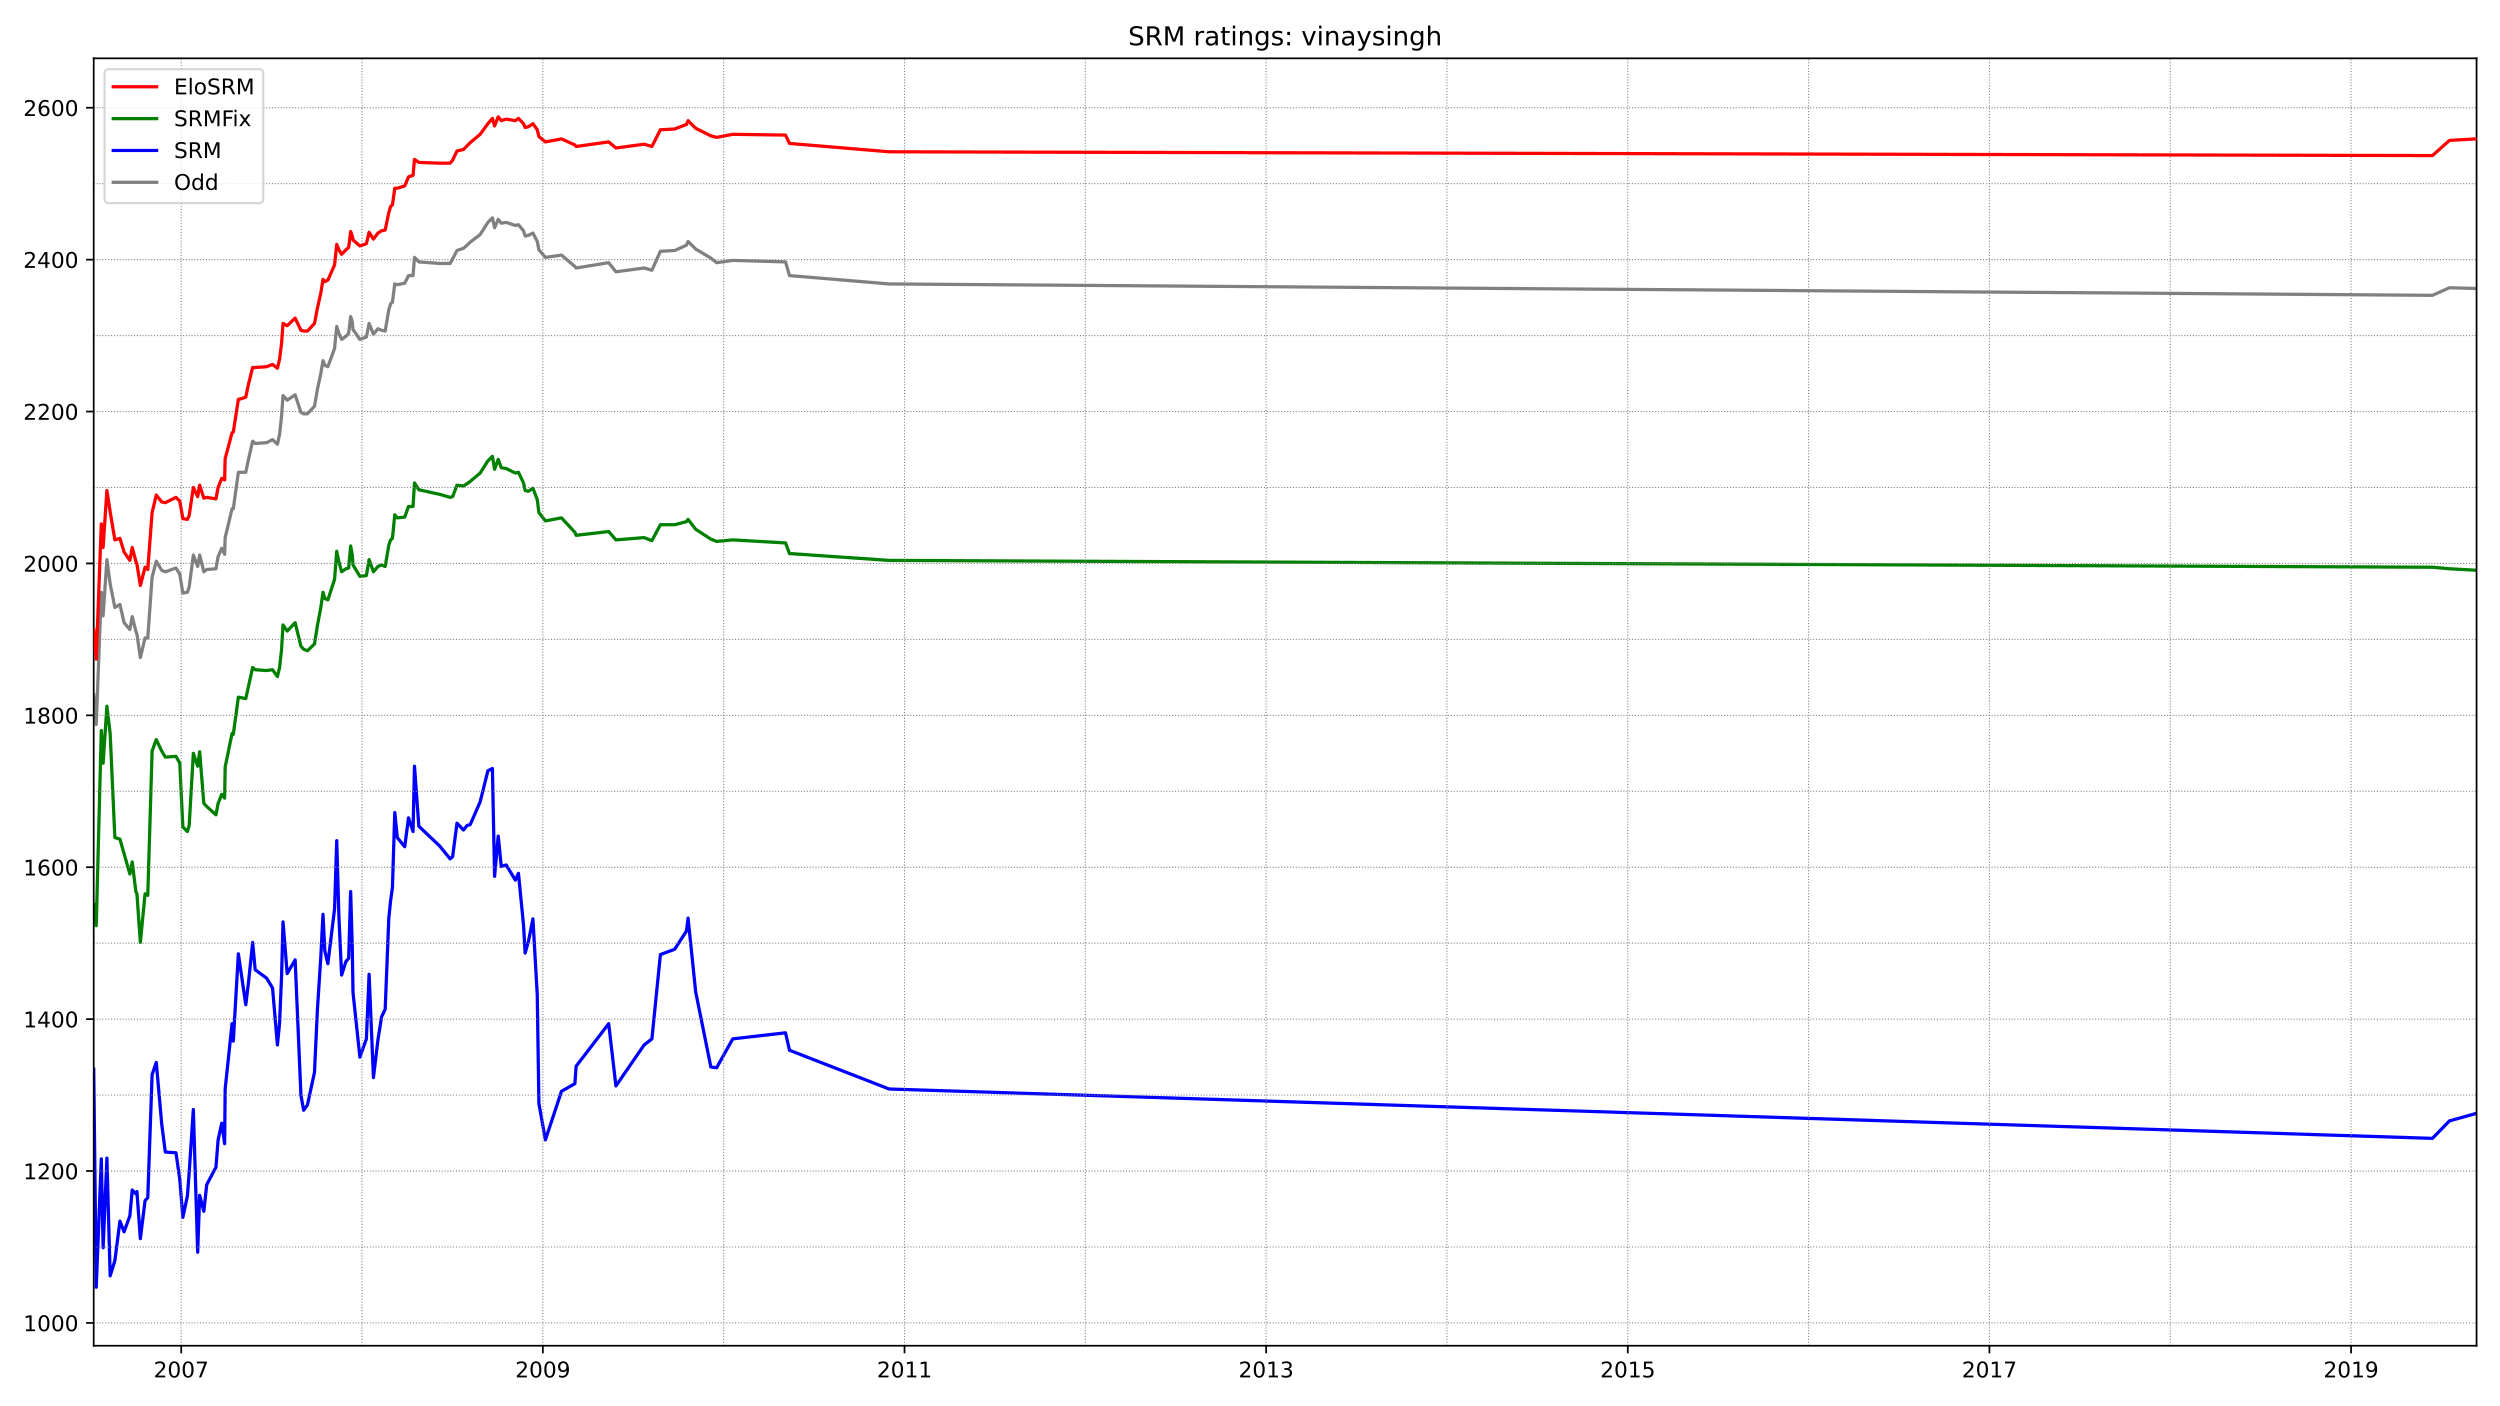 <?xml version="1.0" encoding="utf-8" standalone="no"?>
<!DOCTYPE svg PUBLIC "-//W3C//DTD SVG 1.1//EN"
  "http://www.w3.org/Graphics/SVG/1.1/DTD/svg11.dtd">
<!-- Created with matplotlib (https://matplotlib.org/) -->
<svg height="648pt" version="1.1" viewBox="0 0 1152 648" width="1152pt" xmlns="http://www.w3.org/2000/svg" xmlns:xlink="http://www.w3.org/1999/xlink">
 <defs>
  <style type="text/css">*{stroke-linecap:butt;stroke-linejoin:round;}</style>
 </defs>
 <g id="figure_1">
  <g id="patch_1">
   <path d="M 0 648 
L 1152 648 
L 1152 0 
L 0 0 
z
" style="fill:#ffffff;"/>
  </g>
  <g id="axes_1">
   <g id="patch_2">
    <path d="M 43.18 620.12 
L 1141.2 620.12 
L 1141.2 26.88 
L 43.18 26.88 
z
" style="fill:#ffffff;"/>
   </g>
   <g id="line2d_1">
    <path clip-path="url(#p33f05409a1)" d="M 43.18 320.175 
L 44.347 333.824 
L 46.68 272.929 
L 47.513 283.778 
L 49.263 257.88 
L 50.762 269.079 
L 52.929 279.928 
L 55.262 278.528 
L 57.178 286.928 
L 59.844 290.078 
L 60.928 284.128 
L 62.594 290.777 
L 63.094 292.177 
L 64.677 303.027 
L 66.844 293.927 
L 68.093 293.927 
L 70.093 265.929 
L 72.009 258.58 
L 74.509 262.78 
L 76.176 263.48 
L 81.092 261.73 
L 82.841 264.529 
L 84.258 273.279 
L 86.341 272.929 
L 87.174 270.479 
L 89.091 255.78 
L 91.09 261.03 
L 92.007 255.78 
L 93.923 263.48 
L 95.256 262.43 
L 99.506 262.08 
L 100.506 256.48 
L 102.172 252.63 
L 103.505 255.43 
L 103.755 247.731 
L 106.921 234.432 
L 107.505 234.432 
L 109.838 217.633 
L 113.254 217.633 
L 114.504 211.683 
L 116.42 203.284 
L 117.587 204.334 
L 122.836 203.984 
L 125.586 202.584 
L 127.835 204.684 
L 128.835 200.134 
L 129.752 191.735 
L 130.418 182.286 
L 132.335 184.386 
L 136.001 181.936 
L 138.667 189.985 
L 139.917 190.685 
L 141.667 190.685 
L 144.916 187.185 
L 146.25 179.486 
L 147.833 172.136 
L 148.833 166.187 
L 149.666 168.287 
L 151.082 168.987 
L 154.165 160.587 
L 155.165 150.438 
L 156.165 153.588 
L 157.415 156.388 
L 159.414 154.988 
L 160.664 153.588 
L 161.581 145.888 
L 162.331 148.338 
L 162.664 151.838 
L 165.83 156.388 
L 168.83 155.338 
L 170.08 149.038 
L 172.079 153.938 
L 174.163 151.488 
L 175.829 152.188 
L 177.495 152.538 
L 179.162 142.739 
L 179.995 139.939 
L 180.828 139.239 
L 181.911 130.84 
L 183.078 131.19 
L 186.494 130.49 
L 188.244 126.99 
L 190.327 126.99 
L 190.994 118.591 
L 192.993 120.69 
L 202.575 121.39 
L 207.408 121.39 
L 208.575 119.29 
L 210.574 115.441 
L 213.574 114.391 
L 215.24 112.991 
L 216.657 111.591 
L 221.24 108.091 
L 224.822 102.492 
L 226.905 100.392 
L 227.905 104.942 
L 229.572 101.092 
L 230.988 102.842 
L 233.238 102.492 
L 237.487 103.892 
L 238.904 103.542 
L 241.237 106.341 
L 241.987 108.791 
L 243.487 108.441 
L 245.57 107.391 
L 247.569 111.241 
L 248.319 115.091 
L 251.319 118.591 
L 258.735 117.541 
L 264.9 122.79 
L 265.484 123.49 
L 280.482 121.04 
L 283.815 125.24 
L 296.813 123.49 
L 300.396 124.54 
L 304.312 115.791 
L 310.894 115.441 
L 316.31 112.991 
L 317.06 111.241 
L 320.56 114.741 
L 327.559 118.941 
L 330.225 121.04 
L 337.641 119.99 
L 361.971 120.69 
L 363.804 126.99 
L 409.714 130.84 
L 1120.869 136.089 
L 1128.702 132.589 
L 1141.2 132.939 
L 1141.2 132.939 
" style="fill:none;stroke:#808080;stroke-linecap:square;stroke-width:1.5;"/>
   </g>
   <g id="line2d_2">
    <path clip-path="url(#p33f05409a1)" d="M 43.18 492.712 
L 44.347 593.155 
L 46.68 534.009 
L 47.513 574.956 
L 49.263 533.659 
L 50.762 587.905 
L 52.929 580.905 
L 55.262 562.707 
L 57.178 567.606 
L 59.844 560.257 
L 60.928 548.358 
L 62.594 550.108 
L 63.094 549.058 
L 64.677 570.756 
L 66.844 553.258 
L 68.093 551.858 
L 70.093 495.162 
L 72.009 489.562 
L 74.509 517.91 
L 76.176 530.859 
L 81.092 531.209 
L 82.841 543.458 
L 84.258 560.957 
L 86.341 551.158 
L 87.174 540.309 
L 89.091 511.261 
L 91.09 577.056 
L 92.007 550.808 
L 93.923 558.157 
L 95.256 545.908 
L 99.506 537.859 
L 100.506 525.26 
L 102.172 517.56 
L 103.505 527.01 
L 103.755 501.811 
L 106.921 471.714 
L 107.505 479.763 
L 109.838 439.516 
L 113.254 462.964 
L 114.504 452.815 
L 116.42 434.267 
L 117.587 446.866 
L 122.836 450.715 
L 125.586 455.265 
L 127.835 481.513 
L 128.835 471.364 
L 129.752 449.665 
L 130.418 424.817 
L 132.335 448.616 
L 136.001 442.316 
L 138.667 504.611 
L 139.917 511.611 
L 141.667 509.161 
L 144.916 494.112 
L 146.25 465.414 
L 147.833 440.916 
L 148.833 421.318 
L 149.666 438.116 
L 151.082 444.066 
L 154.165 418.868 
L 155.165 387.37 
L 156.165 422.368 
L 157.415 449.315 
L 159.414 443.016 
L 160.664 441.616 
L 161.581 410.818 
L 162.331 436.716 
L 162.664 457.365 
L 165.83 487.113 
L 168.83 478.713 
L 170.08 448.965 
L 172.079 496.562 
L 174.163 479.063 
L 175.829 468.564 
L 177.495 465.064 
L 179.162 423.067 
L 179.995 415.018 
L 180.828 409.069 
L 181.911 374.421 
L 183.078 385.97 
L 186.494 390.17 
L 188.244 376.871 
L 190.327 383.17 
L 190.994 353.073 
L 192.993 380.721 
L 202.575 389.82 
L 207.408 395.77 
L 208.575 394.72 
L 210.574 379.321 
L 213.574 382.471 
L 215.24 380.371 
L 216.657 380.021 
L 221.24 369.522 
L 224.822 355.173 
L 226.905 354.123 
L 227.905 403.819 
L 229.572 385.27 
L 230.988 399.269 
L 233.238 398.569 
L 237.487 405.569 
L 238.904 402.419 
L 241.237 426.217 
L 241.987 439.166 
L 243.487 433.917 
L 245.57 423.417 
L 247.569 458.415 
L 248.319 508.461 
L 251.319 525.26 
L 258.735 502.861 
L 264.9 499.362 
L 265.484 491.312 
L 280.482 471.714 
L 283.815 500.412 
L 296.813 481.513 
L 300.396 478.713 
L 304.312 439.866 
L 310.894 437.416 
L 316.31 429.017 
L 317.06 423.067 
L 320.56 457.015 
L 327.559 491.662 
L 330.225 492.012 
L 337.641 478.713 
L 361.971 475.913 
L 363.804 483.963 
L 409.714 501.811 
L 1120.869 524.56 
L 1128.702 516.51 
L 1141.2 513.011 
L 1141.2 513.011 
" style="fill:none;stroke:#0000ff;stroke-linecap:square;stroke-width:1.5;"/>
   </g>
   <g id="matplotlib.axis_1">
    <g id="xtick_1">
     <g id="line2d_3">
      <defs>
       <path d="M 0 0 
L 0 3.5 
" id="m7469f2df2f" style="stroke:#000000;stroke-width:0.8;"/>
      </defs>
      <g>
       <use style="stroke:#000000;stroke-width:0.8;" x="83.508" xlink:href="#m7469f2df2f" y="620.12"/>
      </g>
     </g>
     <g id="text_1">
      <!-- 2007 -->
      <g transform="translate(70.783 634.718)scale(0.1 -0.1)">
       <defs>
        <path d="M 19.188 8.297 
L 53.609 8.297 
L 53.609 0 
L 7.328 0 
L 7.328 8.297 
Q 12.938 14.109 22.625 23.891 
Q 32.328 33.688 34.812 36.531 
Q 39.547 41.844 41.422 45.531 
Q 43.312 49.219 43.312 52.781 
Q 43.312 58.594 39.234 62.25 
Q 35.156 65.922 28.609 65.922 
Q 23.969 65.922 18.812 64.312 
Q 13.672 62.703 7.812 59.422 
L 7.812 69.391 
Q 13.766 71.781 18.938 73 
Q 24.125 74.219 28.422 74.219 
Q 39.75 74.219 46.484 68.547 
Q 53.219 62.891 53.219 53.422 
Q 53.219 48.922 51.531 44.891 
Q 49.859 40.875 45.406 35.406 
Q 44.188 33.984 37.641 27.219 
Q 31.109 20.453 19.188 8.297 
z
" id="DejaVuSans-50"/>
        <path d="M 31.781 66.406 
Q 24.172 66.406 20.328 58.906 
Q 16.5 51.422 16.5 36.375 
Q 16.5 21.391 20.328 13.891 
Q 24.172 6.391 31.781 6.391 
Q 39.453 6.391 43.281 13.891 
Q 47.125 21.391 47.125 36.375 
Q 47.125 51.422 43.281 58.906 
Q 39.453 66.406 31.781 66.406 
z
M 31.781 74.219 
Q 44.047 74.219 50.516 64.516 
Q 56.984 54.828 56.984 36.375 
Q 56.984 17.969 50.516 8.266 
Q 44.047 -1.422 31.781 -1.422 
Q 19.531 -1.422 13.062 8.266 
Q 6.594 17.969 6.594 36.375 
Q 6.594 54.828 13.062 64.516 
Q 19.531 74.219 31.781 74.219 
z
" id="DejaVuSans-48"/>
        <path d="M 8.203 72.906 
L 55.078 72.906 
L 55.078 68.703 
L 28.609 0 
L 18.312 0 
L 43.219 64.594 
L 8.203 64.594 
z
" id="DejaVuSans-55"/>
       </defs>
       <use xlink:href="#DejaVuSans-50"/>
       <use x="63.623" xlink:href="#DejaVuSans-48"/>
       <use x="127.246" xlink:href="#DejaVuSans-48"/>
       <use x="190.869" xlink:href="#DejaVuSans-55"/>
      </g>
     </g>
    </g>
    <g id="xtick_2">
     <g id="line2d_4">
      <g>
       <use style="stroke:#000000;stroke-width:0.8;" x="250.152" xlink:href="#m7469f2df2f" y="620.12"/>
      </g>
     </g>
     <g id="text_2">
      <!-- 2009 -->
      <g transform="translate(237.427 634.718)scale(0.1 -0.1)">
       <defs>
        <path d="M 10.984 1.516 
L 10.984 10.5 
Q 14.703 8.734 18.5 7.812 
Q 22.312 6.891 25.984 6.891 
Q 35.75 6.891 40.891 13.453 
Q 46.047 20.016 46.781 33.406 
Q 43.953 29.203 39.594 26.953 
Q 35.25 24.703 29.984 24.703 
Q 19.047 24.703 12.672 31.312 
Q 6.297 37.938 6.297 49.422 
Q 6.297 60.641 12.938 67.422 
Q 19.578 74.219 30.609 74.219 
Q 43.266 74.219 49.922 64.516 
Q 56.594 54.828 56.594 36.375 
Q 56.594 19.141 48.406 8.859 
Q 40.234 -1.422 26.422 -1.422 
Q 22.703 -1.422 18.891 -0.688 
Q 15.094 0.047 10.984 1.516 
z
M 30.609 32.422 
Q 37.25 32.422 41.125 36.953 
Q 45.016 41.5 45.016 49.422 
Q 45.016 57.281 41.125 61.844 
Q 37.25 66.406 30.609 66.406 
Q 23.969 66.406 20.094 61.844 
Q 16.219 57.281 16.219 49.422 
Q 16.219 41.5 20.094 36.953 
Q 23.969 32.422 30.609 32.422 
z
" id="DejaVuSans-57"/>
       </defs>
       <use xlink:href="#DejaVuSans-50"/>
       <use x="63.623" xlink:href="#DejaVuSans-48"/>
       <use x="127.246" xlink:href="#DejaVuSans-48"/>
       <use x="190.869" xlink:href="#DejaVuSans-57"/>
      </g>
     </g>
    </g>
    <g id="xtick_3">
     <g id="line2d_5">
      <g>
       <use style="stroke:#000000;stroke-width:0.8;" x="416.797" xlink:href="#m7469f2df2f" y="620.12"/>
      </g>
     </g>
     <g id="text_3">
      <!-- 2011 -->
      <g transform="translate(404.072 634.718)scale(0.1 -0.1)">
       <defs>
        <path d="M 12.406 8.297 
L 28.516 8.297 
L 28.516 63.922 
L 10.984 60.406 
L 10.984 69.391 
L 28.422 72.906 
L 38.281 72.906 
L 38.281 8.297 
L 54.391 8.297 
L 54.391 0 
L 12.406 0 
z
" id="DejaVuSans-49"/>
       </defs>
       <use xlink:href="#DejaVuSans-50"/>
       <use x="63.623" xlink:href="#DejaVuSans-48"/>
       <use x="127.246" xlink:href="#DejaVuSans-49"/>
       <use x="190.869" xlink:href="#DejaVuSans-49"/>
      </g>
     </g>
    </g>
    <g id="xtick_4">
     <g id="line2d_6">
      <g>
       <use style="stroke:#000000;stroke-width:0.8;" x="583.441" xlink:href="#m7469f2df2f" y="620.12"/>
      </g>
     </g>
     <g id="text_4">
      <!-- 2013 -->
      <g transform="translate(570.716 634.718)scale(0.1 -0.1)">
       <defs>
        <path d="M 40.578 39.312 
Q 47.656 37.797 51.625 33 
Q 55.609 28.219 55.609 21.188 
Q 55.609 10.406 48.188 4.484 
Q 40.766 -1.422 27.094 -1.422 
Q 22.516 -1.422 17.656 -0.516 
Q 12.797 0.391 7.625 2.203 
L 7.625 11.719 
Q 11.719 9.328 16.594 8.109 
Q 21.484 6.891 26.812 6.891 
Q 36.078 6.891 40.938 10.547 
Q 45.797 14.203 45.797 21.188 
Q 45.797 27.641 41.281 31.266 
Q 36.766 34.906 28.719 34.906 
L 20.219 34.906 
L 20.219 43.016 
L 29.109 43.016 
Q 36.375 43.016 40.234 45.922 
Q 44.094 48.828 44.094 54.297 
Q 44.094 59.906 40.109 62.906 
Q 36.141 65.922 28.719 65.922 
Q 24.656 65.922 20.016 65.031 
Q 15.375 64.156 9.812 62.312 
L 9.812 71.094 
Q 15.438 72.656 20.344 73.438 
Q 25.25 74.219 29.594 74.219 
Q 40.828 74.219 47.359 69.109 
Q 53.906 64.016 53.906 55.328 
Q 53.906 49.266 50.438 45.094 
Q 46.969 40.922 40.578 39.312 
z
" id="DejaVuSans-51"/>
       </defs>
       <use xlink:href="#DejaVuSans-50"/>
       <use x="63.623" xlink:href="#DejaVuSans-48"/>
       <use x="127.246" xlink:href="#DejaVuSans-49"/>
       <use x="190.869" xlink:href="#DejaVuSans-51"/>
      </g>
     </g>
    </g>
    <g id="xtick_5">
     <g id="line2d_7">
      <g>
       <use style="stroke:#000000;stroke-width:0.8;" x="750.086" xlink:href="#m7469f2df2f" y="620.12"/>
      </g>
     </g>
     <g id="text_5">
      <!-- 2015 -->
      <g transform="translate(737.361 634.718)scale(0.1 -0.1)">
       <defs>
        <path d="M 10.797 72.906 
L 49.516 72.906 
L 49.516 64.594 
L 19.828 64.594 
L 19.828 46.734 
Q 21.969 47.469 24.109 47.828 
Q 26.266 48.188 28.422 48.188 
Q 40.625 48.188 47.75 41.5 
Q 54.891 34.812 54.891 23.391 
Q 54.891 11.625 47.562 5.094 
Q 40.234 -1.422 26.906 -1.422 
Q 22.312 -1.422 17.547 -0.641 
Q 12.797 0.141 7.719 1.703 
L 7.719 11.625 
Q 12.109 9.234 16.797 8.062 
Q 21.484 6.891 26.703 6.891 
Q 35.156 6.891 40.078 11.328 
Q 45.016 15.766 45.016 23.391 
Q 45.016 31 40.078 35.438 
Q 35.156 39.891 26.703 39.891 
Q 22.75 39.891 18.812 39.016 
Q 14.891 38.141 10.797 36.281 
z
" id="DejaVuSans-53"/>
       </defs>
       <use xlink:href="#DejaVuSans-50"/>
       <use x="63.623" xlink:href="#DejaVuSans-48"/>
       <use x="127.246" xlink:href="#DejaVuSans-49"/>
       <use x="190.869" xlink:href="#DejaVuSans-53"/>
      </g>
     </g>
    </g>
    <g id="xtick_6">
     <g id="line2d_8">
      <g>
       <use style="stroke:#000000;stroke-width:0.8;" x="916.73" xlink:href="#m7469f2df2f" y="620.12"/>
      </g>
     </g>
     <g id="text_6">
      <!-- 2017 -->
      <g transform="translate(904.005 634.718)scale(0.1 -0.1)">
       <use xlink:href="#DejaVuSans-50"/>
       <use x="63.623" xlink:href="#DejaVuSans-48"/>
       <use x="127.246" xlink:href="#DejaVuSans-49"/>
       <use x="190.869" xlink:href="#DejaVuSans-55"/>
      </g>
     </g>
    </g>
    <g id="xtick_7">
     <g id="line2d_9">
      <g>
       <use style="stroke:#000000;stroke-width:0.8;" x="1083.374" xlink:href="#m7469f2df2f" y="620.12"/>
      </g>
     </g>
     <g id="text_7">
      <!-- 2019 -->
      <g transform="translate(1070.649 634.718)scale(0.1 -0.1)">
       <use xlink:href="#DejaVuSans-50"/>
       <use x="63.623" xlink:href="#DejaVuSans-48"/>
       <use x="127.246" xlink:href="#DejaVuSans-49"/>
       <use x="190.869" xlink:href="#DejaVuSans-57"/>
      </g>
     </g>
    </g>
   </g>
   <g id="matplotlib.axis_2">
    <g id="ytick_1">
     <g id="line2d_10">
      <defs>
       <path d="M 0 0 
L -3.5 0 
" id="ma11be1038b" style="stroke:#000000;stroke-width:0.8;"/>
      </defs>
      <g>
       <use style="stroke:#000000;stroke-width:0.8;" x="43.18" xlink:href="#ma11be1038b" y="609.603"/>
      </g>
     </g>
     <g id="text_8">
      <!-- 1000 -->
      <g transform="translate(10.73 613.403)scale(0.1 -0.1)">
       <use xlink:href="#DejaVuSans-49"/>
       <use x="63.623" xlink:href="#DejaVuSans-48"/>
       <use x="127.246" xlink:href="#DejaVuSans-48"/>
       <use x="190.869" xlink:href="#DejaVuSans-48"/>
      </g>
     </g>
    </g>
    <g id="ytick_2">
     <g id="line2d_11">
      <g>
       <use style="stroke:#000000;stroke-width:0.8;" x="43.18" xlink:href="#ma11be1038b" y="539.609"/>
      </g>
     </g>
     <g id="text_9">
      <!-- 1200 -->
      <g transform="translate(10.73 543.408)scale(0.1 -0.1)">
       <use xlink:href="#DejaVuSans-49"/>
       <use x="63.623" xlink:href="#DejaVuSans-50"/>
       <use x="127.246" xlink:href="#DejaVuSans-48"/>
       <use x="190.869" xlink:href="#DejaVuSans-48"/>
      </g>
     </g>
    </g>
    <g id="ytick_3">
     <g id="line2d_12">
      <g>
       <use style="stroke:#000000;stroke-width:0.8;" x="43.18" xlink:href="#ma11be1038b" y="469.614"/>
      </g>
     </g>
     <g id="text_10">
      <!-- 1400 -->
      <g transform="translate(10.73 473.413)scale(0.1 -0.1)">
       <defs>
        <path d="M 37.797 64.312 
L 12.891 25.391 
L 37.797 25.391 
z
M 35.203 72.906 
L 47.609 72.906 
L 47.609 25.391 
L 58.016 25.391 
L 58.016 17.188 
L 47.609 17.188 
L 47.609 0 
L 37.797 0 
L 37.797 17.188 
L 4.891 17.188 
L 4.891 26.703 
z
" id="DejaVuSans-52"/>
       </defs>
       <use xlink:href="#DejaVuSans-49"/>
       <use x="63.623" xlink:href="#DejaVuSans-52"/>
       <use x="127.246" xlink:href="#DejaVuSans-48"/>
       <use x="190.869" xlink:href="#DejaVuSans-48"/>
      </g>
     </g>
    </g>
    <g id="ytick_4">
     <g id="line2d_13">
      <g>
       <use style="stroke:#000000;stroke-width:0.8;" x="43.18" xlink:href="#ma11be1038b" y="399.619"/>
      </g>
     </g>
     <g id="text_11">
      <!-- 1600 -->
      <g transform="translate(10.73 403.418)scale(0.1 -0.1)">
       <defs>
        <path d="M 33.016 40.375 
Q 26.375 40.375 22.484 35.828 
Q 18.609 31.297 18.609 23.391 
Q 18.609 15.531 22.484 10.953 
Q 26.375 6.391 33.016 6.391 
Q 39.656 6.391 43.531 10.953 
Q 47.406 15.531 47.406 23.391 
Q 47.406 31.297 43.531 35.828 
Q 39.656 40.375 33.016 40.375 
z
M 52.594 71.297 
L 52.594 62.312 
Q 48.875 64.062 45.094 64.984 
Q 41.312 65.922 37.594 65.922 
Q 27.828 65.922 22.672 59.328 
Q 17.531 52.734 16.797 39.406 
Q 19.672 43.656 24.016 45.922 
Q 28.375 48.188 33.594 48.188 
Q 44.578 48.188 50.953 41.516 
Q 57.328 34.859 57.328 23.391 
Q 57.328 12.156 50.688 5.359 
Q 44.047 -1.422 33.016 -1.422 
Q 20.359 -1.422 13.672 8.266 
Q 6.984 17.969 6.984 36.375 
Q 6.984 53.656 15.188 63.938 
Q 23.391 74.219 37.203 74.219 
Q 40.922 74.219 44.703 73.484 
Q 48.484 72.75 52.594 71.297 
z
" id="DejaVuSans-54"/>
       </defs>
       <use xlink:href="#DejaVuSans-49"/>
       <use x="63.623" xlink:href="#DejaVuSans-54"/>
       <use x="127.246" xlink:href="#DejaVuSans-48"/>
       <use x="190.869" xlink:href="#DejaVuSans-48"/>
      </g>
     </g>
    </g>
    <g id="ytick_5">
     <g id="line2d_14">
      <g>
       <use style="stroke:#000000;stroke-width:0.8;" x="43.18" xlink:href="#ma11be1038b" y="329.625"/>
      </g>
     </g>
     <g id="text_12">
      <!-- 1800 -->
      <g transform="translate(10.73 333.424)scale(0.1 -0.1)">
       <defs>
        <path d="M 31.781 34.625 
Q 24.75 34.625 20.719 30.859 
Q 16.703 27.094 16.703 20.516 
Q 16.703 13.922 20.719 10.156 
Q 24.75 6.391 31.781 6.391 
Q 38.812 6.391 42.859 10.172 
Q 46.922 13.969 46.922 20.516 
Q 46.922 27.094 42.891 30.859 
Q 38.875 34.625 31.781 34.625 
z
M 21.922 38.812 
Q 15.578 40.375 12.031 44.719 
Q 8.5 49.078 8.5 55.328 
Q 8.5 64.062 14.719 69.141 
Q 20.953 74.219 31.781 74.219 
Q 42.672 74.219 48.875 69.141 
Q 55.078 64.062 55.078 55.328 
Q 55.078 49.078 51.531 44.719 
Q 48 40.375 41.703 38.812 
Q 48.828 37.156 52.797 32.312 
Q 56.781 27.484 56.781 20.516 
Q 56.781 9.906 50.312 4.234 
Q 43.844 -1.422 31.781 -1.422 
Q 19.734 -1.422 13.25 4.234 
Q 6.781 9.906 6.781 20.516 
Q 6.781 27.484 10.781 32.312 
Q 14.797 37.156 21.922 38.812 
z
M 18.312 54.391 
Q 18.312 48.734 21.844 45.562 
Q 25.391 42.391 31.781 42.391 
Q 38.141 42.391 41.719 45.562 
Q 45.312 48.734 45.312 54.391 
Q 45.312 60.062 41.719 63.234 
Q 38.141 66.406 31.781 66.406 
Q 25.391 66.406 21.844 63.234 
Q 18.312 60.062 18.312 54.391 
z
" id="DejaVuSans-56"/>
       </defs>
       <use xlink:href="#DejaVuSans-49"/>
       <use x="63.623" xlink:href="#DejaVuSans-56"/>
       <use x="127.246" xlink:href="#DejaVuSans-48"/>
       <use x="190.869" xlink:href="#DejaVuSans-48"/>
      </g>
     </g>
    </g>
    <g id="ytick_6">
     <g id="line2d_15">
      <g>
       <use style="stroke:#000000;stroke-width:0.8;" x="43.18" xlink:href="#ma11be1038b" y="259.63"/>
      </g>
     </g>
     <g id="text_13">
      <!-- 2000 -->
      <g transform="translate(10.73 263.429)scale(0.1 -0.1)">
       <use xlink:href="#DejaVuSans-50"/>
       <use x="63.623" xlink:href="#DejaVuSans-48"/>
       <use x="127.246" xlink:href="#DejaVuSans-48"/>
       <use x="190.869" xlink:href="#DejaVuSans-48"/>
      </g>
     </g>
    </g>
    <g id="ytick_7">
     <g id="line2d_16">
      <g>
       <use style="stroke:#000000;stroke-width:0.8;" x="43.18" xlink:href="#ma11be1038b" y="189.635"/>
      </g>
     </g>
     <g id="text_14">
      <!-- 2200 -->
      <g transform="translate(10.73 193.434)scale(0.1 -0.1)">
       <use xlink:href="#DejaVuSans-50"/>
       <use x="63.623" xlink:href="#DejaVuSans-50"/>
       <use x="127.246" xlink:href="#DejaVuSans-48"/>
       <use x="190.869" xlink:href="#DejaVuSans-48"/>
      </g>
     </g>
    </g>
    <g id="ytick_8">
     <g id="line2d_17">
      <g>
       <use style="stroke:#000000;stroke-width:0.8;" x="43.18" xlink:href="#ma11be1038b" y="119.64"/>
      </g>
     </g>
     <g id="text_15">
      <!-- 2400 -->
      <g transform="translate(10.73 123.44)scale(0.1 -0.1)">
       <use xlink:href="#DejaVuSans-50"/>
       <use x="63.623" xlink:href="#DejaVuSans-52"/>
       <use x="127.246" xlink:href="#DejaVuSans-48"/>
       <use x="190.869" xlink:href="#DejaVuSans-48"/>
      </g>
     </g>
    </g>
    <g id="ytick_9">
     <g id="line2d_18">
      <g>
       <use style="stroke:#000000;stroke-width:0.8;" x="43.18" xlink:href="#ma11be1038b" y="49.646"/>
      </g>
     </g>
     <g id="text_16">
      <!-- 2600 -->
      <g transform="translate(10.73 53.445)scale(0.1 -0.1)">
       <use xlink:href="#DejaVuSans-50"/>
       <use x="63.623" xlink:href="#DejaVuSans-54"/>
       <use x="127.246" xlink:href="#DejaVuSans-48"/>
       <use x="190.869" xlink:href="#DejaVuSans-48"/>
      </g>
     </g>
    </g>
   </g>
   <g id="line2d_19">
    <path clip-path="url(#p33f05409a1)" d="M 43.18 416.768 
L 44.347 426.567 
L 46.68 336.624 
L 47.513 351.673 
L 49.263 325.425 
L 50.762 338.024 
L 52.929 385.97 
L 55.262 386.67 
L 59.844 402.769 
L 60.928 397.169 
L 62.594 410.818 
L 63.094 411.868 
L 64.677 434.267 
L 66.844 411.868 
L 68.093 412.568 
L 70.093 346.073 
L 72.009 340.824 
L 74.509 346.073 
L 76.176 348.873 
L 81.092 348.523 
L 82.841 351.673 
L 84.258 381.071 
L 86.341 383.17 
L 87.174 380.371 
L 89.091 347.123 
L 91.09 353.073 
L 92.007 346.423 
L 93.923 370.221 
L 95.256 371.621 
L 99.506 375.471 
L 100.506 370.221 
L 102.172 366.022 
L 103.505 367.772 
L 103.755 353.423 
L 106.921 338.024 
L 107.505 338.374 
L 109.838 321.225 
L 113.254 321.925 
L 116.42 307.576 
L 117.587 308.626 
L 122.836 308.976 
L 125.586 308.626 
L 127.835 311.776 
L 128.835 307.576 
L 129.752 299.177 
L 130.418 287.978 
L 132.335 290.777 
L 136.001 286.928 
L 138.667 297.777 
L 139.917 299.177 
L 141.667 299.877 
L 144.916 296.727 
L 146.25 288.328 
L 147.833 279.928 
L 148.833 272.929 
L 149.666 275.729 
L 151.082 276.429 
L 154.165 266.979 
L 155.165 254.03 
L 156.165 258.93 
L 157.415 263.48 
L 159.414 262.08 
L 160.664 261.73 
L 161.581 251.58 
L 162.331 255.78 
L 162.664 260.33 
L 165.83 265.579 
L 168.83 265.229 
L 170.08 257.88 
L 172.079 263.48 
L 174.163 261.03 
L 175.829 260.33 
L 177.495 261.03 
L 179.162 251.23 
L 179.995 248.781 
L 180.828 248.081 
L 181.911 237.232 
L 183.078 238.631 
L 186.494 238.281 
L 188.244 233.382 
L 190.327 233.382 
L 190.994 222.533 
L 192.993 225.682 
L 202.575 227.782 
L 207.408 229.182 
L 208.575 228.832 
L 210.574 223.583 
L 213.574 223.933 
L 215.24 222.883 
L 216.657 221.833 
L 221.24 217.983 
L 224.822 212.383 
L 226.905 210.284 
L 227.905 216.233 
L 229.572 211.683 
L 230.988 215.533 
L 233.238 215.883 
L 237.487 217.983 
L 238.904 217.633 
L 241.237 222.533 
L 241.987 226.032 
L 243.487 226.382 
L 245.57 224.982 
L 247.569 230.232 
L 248.319 236.182 
L 251.319 240.031 
L 258.735 238.631 
L 264.9 245.281 
L 265.484 246.681 
L 280.482 244.931 
L 283.815 248.781 
L 296.813 247.731 
L 300.396 249.131 
L 304.312 241.781 
L 310.894 241.781 
L 316.31 240.381 
L 317.06 239.331 
L 320.56 243.881 
L 327.559 248.431 
L 330.225 249.481 
L 337.641 248.781 
L 361.971 250.181 
L 363.804 255.08 
L 409.714 258.23 
L 1120.869 261.38 
L 1128.702 262.08 
L 1141.2 262.78 
L 1141.2 262.78 
" style="fill:none;stroke:#008000;stroke-linecap:square;stroke-width:1.5;"/>
   </g>
   <g id="line2d_20">
    <path clip-path="url(#p33f05409a1)" d="M 43.18 609.603 
L 1141.2 609.603 
" style="fill:none;stroke:#808080;stroke-dasharray:0.5,0.825;stroke-dashoffset:0;stroke-width:0.5;"/>
   </g>
   <g id="line2d_21">
    <path clip-path="url(#p33f05409a1)" d="M 43.18 574.606 
L 1141.2 574.606 
" style="fill:none;stroke:#808080;stroke-dasharray:0.5,0.825;stroke-dashoffset:0;stroke-width:0.5;"/>
   </g>
   <g id="line2d_22">
    <path clip-path="url(#p33f05409a1)" d="M 43.18 539.609 
L 1141.2 539.609 
" style="fill:none;stroke:#808080;stroke-dasharray:0.5,0.825;stroke-dashoffset:0;stroke-width:0.5;"/>
   </g>
   <g id="line2d_23">
    <path clip-path="url(#p33f05409a1)" d="M 43.18 504.611 
L 1141.2 504.611 
" style="fill:none;stroke:#808080;stroke-dasharray:0.5,0.825;stroke-dashoffset:0;stroke-width:0.5;"/>
   </g>
   <g id="line2d_24">
    <path clip-path="url(#p33f05409a1)" d="M 43.18 469.614 
L 1141.2 469.614 
" style="fill:none;stroke:#808080;stroke-dasharray:0.5,0.825;stroke-dashoffset:0;stroke-width:0.5;"/>
   </g>
   <g id="line2d_25">
    <path clip-path="url(#p33f05409a1)" d="M 43.18 434.617 
L 1141.2 434.617 
" style="fill:none;stroke:#808080;stroke-dasharray:0.5,0.825;stroke-dashoffset:0;stroke-width:0.5;"/>
   </g>
   <g id="line2d_26">
    <path clip-path="url(#p33f05409a1)" d="M 43.18 399.619 
L 1141.2 399.619 
" style="fill:none;stroke:#808080;stroke-dasharray:0.5,0.825;stroke-dashoffset:0;stroke-width:0.5;"/>
   </g>
   <g id="line2d_27">
    <path clip-path="url(#p33f05409a1)" d="M 43.18 364.622 
L 1141.2 364.622 
" style="fill:none;stroke:#808080;stroke-dasharray:0.5,0.825;stroke-dashoffset:0;stroke-width:0.5;"/>
   </g>
   <g id="line2d_28">
    <path clip-path="url(#p33f05409a1)" d="M 43.18 329.625 
L 1141.2 329.625 
" style="fill:none;stroke:#808080;stroke-dasharray:0.5,0.825;stroke-dashoffset:0;stroke-width:0.5;"/>
   </g>
   <g id="line2d_29">
    <path clip-path="url(#p33f05409a1)" d="M 43.18 294.627 
L 1141.2 294.627 
" style="fill:none;stroke:#808080;stroke-dasharray:0.5,0.825;stroke-dashoffset:0;stroke-width:0.5;"/>
   </g>
   <g id="line2d_30">
    <path clip-path="url(#p33f05409a1)" d="M 43.18 259.63 
L 1141.2 259.63 
" style="fill:none;stroke:#808080;stroke-dasharray:0.5,0.825;stroke-dashoffset:0;stroke-width:0.5;"/>
   </g>
   <g id="line2d_31">
    <path clip-path="url(#p33f05409a1)" d="M 43.18 224.632 
L 1141.2 224.632 
" style="fill:none;stroke:#808080;stroke-dasharray:0.5,0.825;stroke-dashoffset:0;stroke-width:0.5;"/>
   </g>
   <g id="line2d_32">
    <path clip-path="url(#p33f05409a1)" d="M 43.18 189.635 
L 1141.2 189.635 
" style="fill:none;stroke:#808080;stroke-dasharray:0.5,0.825;stroke-dashoffset:0;stroke-width:0.5;"/>
   </g>
   <g id="line2d_33">
    <path clip-path="url(#p33f05409a1)" d="M 43.18 154.638 
L 1141.2 154.638 
" style="fill:none;stroke:#808080;stroke-dasharray:0.5,0.825;stroke-dashoffset:0;stroke-width:0.5;"/>
   </g>
   <g id="line2d_34">
    <path clip-path="url(#p33f05409a1)" d="M 43.18 119.64 
L 1141.2 119.64 
" style="fill:none;stroke:#808080;stroke-dasharray:0.5,0.825;stroke-dashoffset:0;stroke-width:0.5;"/>
   </g>
   <g id="line2d_35">
    <path clip-path="url(#p33f05409a1)" d="M 43.18 84.643 
L 1141.2 84.643 
" style="fill:none;stroke:#808080;stroke-dasharray:0.5,0.825;stroke-dashoffset:0;stroke-width:0.5;"/>
   </g>
   <g id="line2d_36">
    <path clip-path="url(#p33f05409a1)" d="M 43.18 49.646 
L 1141.2 49.646 
" style="fill:none;stroke:#808080;stroke-dasharray:0.5,0.825;stroke-dashoffset:0;stroke-width:0.5;"/>
   </g>
   <g id="line2d_37">
    <path clip-path="url(#p33f05409a1)" d="M 83.508 620.12 
L 83.508 26.88 
" style="fill:none;stroke:#808080;stroke-dasharray:0.5,0.825;stroke-dashoffset:0;stroke-width:0.5;"/>
   </g>
   <g id="line2d_38">
    <path clip-path="url(#p33f05409a1)" d="M 166.83 620.12 
L 166.83 26.88 
" style="fill:none;stroke:#808080;stroke-dasharray:0.5,0.825;stroke-dashoffset:0;stroke-width:0.5;"/>
   </g>
   <g id="line2d_39">
    <path clip-path="url(#p33f05409a1)" d="M 250.152 620.12 
L 250.152 26.88 
" style="fill:none;stroke:#808080;stroke-dasharray:0.5,0.825;stroke-dashoffset:0;stroke-width:0.5;"/>
   </g>
   <g id="line2d_40">
    <path clip-path="url(#p33f05409a1)" d="M 333.475 620.12 
L 333.475 26.88 
" style="fill:none;stroke:#808080;stroke-dasharray:0.5,0.825;stroke-dashoffset:0;stroke-width:0.5;"/>
   </g>
   <g id="line2d_41">
    <path clip-path="url(#p33f05409a1)" d="M 416.797 620.12 
L 416.797 26.88 
" style="fill:none;stroke:#808080;stroke-dasharray:0.5,0.825;stroke-dashoffset:0;stroke-width:0.5;"/>
   </g>
   <g id="line2d_42">
    <path clip-path="url(#p33f05409a1)" d="M 500.119 620.12 
L 500.119 26.88 
" style="fill:none;stroke:#808080;stroke-dasharray:0.5,0.825;stroke-dashoffset:0;stroke-width:0.5;"/>
   </g>
   <g id="line2d_43">
    <path clip-path="url(#p33f05409a1)" d="M 583.441 620.12 
L 583.441 26.88 
" style="fill:none;stroke:#808080;stroke-dasharray:0.5,0.825;stroke-dashoffset:0;stroke-width:0.5;"/>
   </g>
   <g id="line2d_44">
    <path clip-path="url(#p33f05409a1)" d="M 666.763 620.12 
L 666.763 26.88 
" style="fill:none;stroke:#808080;stroke-dasharray:0.5,0.825;stroke-dashoffset:0;stroke-width:0.5;"/>
   </g>
   <g id="line2d_45">
    <path clip-path="url(#p33f05409a1)" d="M 750.086 620.12 
L 750.086 26.88 
" style="fill:none;stroke:#808080;stroke-dasharray:0.5,0.825;stroke-dashoffset:0;stroke-width:0.5;"/>
   </g>
   <g id="line2d_46">
    <path clip-path="url(#p33f05409a1)" d="M 833.408 620.12 
L 833.408 26.88 
" style="fill:none;stroke:#808080;stroke-dasharray:0.5,0.825;stroke-dashoffset:0;stroke-width:0.5;"/>
   </g>
   <g id="line2d_47">
    <path clip-path="url(#p33f05409a1)" d="M 916.73 620.12 
L 916.73 26.88 
" style="fill:none;stroke:#808080;stroke-dasharray:0.5,0.825;stroke-dashoffset:0;stroke-width:0.5;"/>
   </g>
   <g id="line2d_48">
    <path clip-path="url(#p33f05409a1)" d="M 1000.052 620.12 
L 1000.052 26.88 
" style="fill:none;stroke:#808080;stroke-dasharray:0.5,0.825;stroke-dashoffset:0;stroke-width:0.5;"/>
   </g>
   <g id="line2d_49">
    <path clip-path="url(#p33f05409a1)" d="M 1083.374 620.12 
L 1083.374 26.88 
" style="fill:none;stroke:#808080;stroke-dasharray:0.5,0.825;stroke-dashoffset:0;stroke-width:0.5;"/>
   </g>
   <g id="patch_3">
    <path d="M 43.18 620.12 
L 43.18 26.88 
" style="fill:none;stroke:#000000;stroke-linecap:square;stroke-linejoin:miter;stroke-width:0.8;"/>
   </g>
   <g id="patch_4">
    <path d="M 1141.2 620.12 
L 1141.2 26.88 
" style="fill:none;stroke:#000000;stroke-linecap:square;stroke-linejoin:miter;stroke-width:0.8;"/>
   </g>
   <g id="patch_5">
    <path d="M 43.18 620.12 
L 1141.2 620.12 
" style="fill:none;stroke:#000000;stroke-linecap:square;stroke-linejoin:miter;stroke-width:0.8;"/>
   </g>
   <g id="patch_6">
    <path d="M 43.18 26.88 
L 1141.2 26.88 
" style="fill:none;stroke:#000000;stroke-linecap:square;stroke-linejoin:miter;stroke-width:0.8;"/>
   </g>
   <g id="line2d_50">
    <path clip-path="url(#p33f05409a1)" d="M 43.18 290.078 
L 44.347 303.726 
L 46.68 241.431 
L 47.513 252.28 
L 49.263 226.032 
L 50.762 235.832 
L 52.929 248.781 
L 55.262 248.081 
L 57.178 254.38 
L 59.844 258.23 
L 60.928 252.28 
L 62.594 258.58 
L 63.094 259.98 
L 64.677 269.779 
L 66.844 261.38 
L 68.093 262.43 
L 70.093 236.182 
L 72.009 228.132 
L 74.509 231.282 
L 76.176 231.632 
L 81.092 229.182 
L 82.841 230.932 
L 84.258 238.981 
L 86.341 239.331 
L 87.174 237.582 
L 89.091 224.632 
L 91.09 228.832 
L 92.007 223.583 
L 93.923 229.532 
L 95.256 229.182 
L 99.506 229.882 
L 100.506 224.632 
L 102.172 220.433 
L 103.505 221.133 
L 103.755 211.334 
L 106.921 199.434 
L 107.505 199.084 
L 109.838 184.036 
L 111.338 183.686 
L 113.254 182.986 
L 114.504 177.036 
L 116.42 169.337 
L 117.587 169.337 
L 122.836 168.987 
L 125.586 167.937 
L 127.835 169.687 
L 128.835 165.487 
L 129.752 158.138 
L 130.418 149.038 
L 132.335 150.088 
L 136.001 146.588 
L 138.667 152.188 
L 139.917 152.538 
L 141.667 152.538 
L 144.916 149.038 
L 146.25 142.039 
L 147.833 135.039 
L 148.833 128.74 
L 149.666 129.79 
L 151.082 129.09 
L 154.165 122.09 
L 155.165 112.641 
L 156.165 115.091 
L 157.415 117.191 
L 159.414 115.091 
L 160.664 114.041 
L 161.581 106.691 
L 162.331 108.791 
L 162.664 110.541 
L 165.83 113.341 
L 168.83 112.291 
L 170.08 107.041 
L 172.079 110.191 
L 174.163 107.391 
L 175.829 106.341 
L 177.495 105.991 
L 179.162 97.942 
L 179.995 95.142 
L 180.828 94.442 
L 181.911 86.743 
L 183.078 86.743 
L 186.494 85.693 
L 188.244 81.493 
L 190.327 80.793 
L 190.994 73.444 
L 192.993 74.844 
L 202.575 75.194 
L 207.408 75.194 
L 208.575 73.794 
L 210.574 69.594 
L 213.574 68.894 
L 216.657 65.745 
L 221.24 61.895 
L 224.822 56.995 
L 226.905 54.545 
L 227.905 58.045 
L 229.572 53.845 
L 230.988 55.595 
L 233.238 54.895 
L 237.487 55.595 
L 238.904 54.545 
L 241.237 56.995 
L 241.987 58.745 
L 243.487 58.395 
L 245.57 56.995 
L 247.569 59.795 
L 248.319 62.945 
L 251.319 65.395 
L 258.735 63.995 
L 264.9 66.794 
L 265.484 67.494 
L 280.482 65.395 
L 283.815 68.194 
L 296.813 66.444 
L 300.396 67.494 
L 304.312 59.795 
L 310.894 59.445 
L 316.31 57.345 
L 317.06 55.595 
L 320.56 59.095 
L 327.559 62.595 
L 330.225 63.295 
L 337.641 61.895 
L 361.971 62.245 
L 363.804 66.095 
L 409.714 69.944 
L 1120.869 71.694 
L 1128.702 64.695 
L 1141.2 63.995 
L 1141.2 63.995 
" style="fill:none;stroke:#ff0000;stroke-linecap:square;stroke-width:1.5;"/>
   </g>
   <g id="text_17">
    <!-- SRM ratings: vinaysingh -->
    <g transform="translate(519.845 20.88)scale(0.12 -0.12)">
     <defs>
      <path d="M 53.516 70.516 
L 53.516 60.891 
Q 47.906 63.578 42.922 64.891 
Q 37.938 66.219 33.297 66.219 
Q 25.25 66.219 20.875 63.094 
Q 16.5 59.969 16.5 54.203 
Q 16.5 49.359 19.406 46.891 
Q 22.312 44.438 30.422 42.922 
L 36.375 41.703 
Q 47.406 39.594 52.656 34.297 
Q 57.906 29 57.906 20.125 
Q 57.906 9.516 50.797 4.047 
Q 43.703 -1.422 29.984 -1.422 
Q 24.812 -1.422 18.969 -0.25 
Q 13.141 0.922 6.891 3.219 
L 6.891 13.375 
Q 12.891 10.016 18.656 8.297 
Q 24.422 6.594 29.984 6.594 
Q 38.422 6.594 43.016 9.906 
Q 47.609 13.234 47.609 19.391 
Q 47.609 24.75 44.312 27.781 
Q 41.016 30.812 33.5 32.328 
L 27.484 33.5 
Q 16.453 35.688 11.516 40.375 
Q 6.594 45.062 6.594 53.422 
Q 6.594 63.094 13.406 68.656 
Q 20.219 74.219 32.172 74.219 
Q 37.312 74.219 42.625 73.281 
Q 47.953 72.359 53.516 70.516 
z
" id="DejaVuSans-83"/>
      <path d="M 44.391 34.188 
Q 47.562 33.109 50.562 29.594 
Q 53.562 26.078 56.594 19.922 
L 66.609 0 
L 56 0 
L 46.688 18.703 
Q 43.062 26.031 39.672 28.422 
Q 36.281 30.812 30.422 30.812 
L 19.672 30.812 
L 19.672 0 
L 9.812 0 
L 9.812 72.906 
L 32.078 72.906 
Q 44.578 72.906 50.734 67.672 
Q 56.891 62.453 56.891 51.906 
Q 56.891 45.016 53.688 40.469 
Q 50.484 35.938 44.391 34.188 
z
M 19.672 64.797 
L 19.672 38.922 
L 32.078 38.922 
Q 39.203 38.922 42.844 42.219 
Q 46.484 45.516 46.484 51.906 
Q 46.484 58.297 42.844 61.547 
Q 39.203 64.797 32.078 64.797 
z
" id="DejaVuSans-82"/>
      <path d="M 9.812 72.906 
L 24.516 72.906 
L 43.109 23.297 
L 61.812 72.906 
L 76.516 72.906 
L 76.516 0 
L 66.891 0 
L 66.891 64.016 
L 48.094 14.016 
L 38.188 14.016 
L 19.391 64.016 
L 19.391 0 
L 9.812 0 
z
" id="DejaVuSans-77"/>
      <path id="DejaVuSans-32"/>
      <path d="M 41.109 46.297 
Q 39.594 47.172 37.812 47.578 
Q 36.031 48 33.891 48 
Q 26.266 48 22.188 43.047 
Q 18.109 38.094 18.109 28.812 
L 18.109 0 
L 9.078 0 
L 9.078 54.688 
L 18.109 54.688 
L 18.109 46.188 
Q 20.953 51.172 25.484 53.578 
Q 30.031 56 36.531 56 
Q 37.453 56 38.578 55.875 
Q 39.703 55.766 41.062 55.516 
z
" id="DejaVuSans-114"/>
      <path d="M 34.281 27.484 
Q 23.391 27.484 19.188 25 
Q 14.984 22.516 14.984 16.5 
Q 14.984 11.719 18.141 8.906 
Q 21.297 6.109 26.703 6.109 
Q 34.188 6.109 38.703 11.406 
Q 43.219 16.703 43.219 25.484 
L 43.219 27.484 
z
M 52.203 31.203 
L 52.203 0 
L 43.219 0 
L 43.219 8.297 
Q 40.141 3.328 35.547 0.953 
Q 30.953 -1.422 24.312 -1.422 
Q 15.922 -1.422 10.953 3.297 
Q 6 8.016 6 15.922 
Q 6 25.141 12.172 29.828 
Q 18.359 34.516 30.609 34.516 
L 43.219 34.516 
L 43.219 35.406 
Q 43.219 41.609 39.141 45 
Q 35.062 48.391 27.688 48.391 
Q 23 48.391 18.547 47.266 
Q 14.109 46.141 10.016 43.891 
L 10.016 52.203 
Q 14.938 54.109 19.578 55.047 
Q 24.219 56 28.609 56 
Q 40.484 56 46.344 49.844 
Q 52.203 43.703 52.203 31.203 
z
" id="DejaVuSans-97"/>
      <path d="M 18.312 70.219 
L 18.312 54.688 
L 36.812 54.688 
L 36.812 47.703 
L 18.312 47.703 
L 18.312 18.016 
Q 18.312 11.328 20.141 9.422 
Q 21.969 7.516 27.594 7.516 
L 36.812 7.516 
L 36.812 0 
L 27.594 0 
Q 17.188 0 13.234 3.875 
Q 9.281 7.766 9.281 18.016 
L 9.281 47.703 
L 2.688 47.703 
L 2.688 54.688 
L 9.281 54.688 
L 9.281 70.219 
z
" id="DejaVuSans-116"/>
      <path d="M 9.422 54.688 
L 18.406 54.688 
L 18.406 0 
L 9.422 0 
z
M 9.422 75.984 
L 18.406 75.984 
L 18.406 64.594 
L 9.422 64.594 
z
" id="DejaVuSans-105"/>
      <path d="M 54.891 33.016 
L 54.891 0 
L 45.906 0 
L 45.906 32.719 
Q 45.906 40.484 42.875 44.328 
Q 39.844 48.188 33.797 48.188 
Q 26.516 48.188 22.312 43.547 
Q 18.109 38.922 18.109 30.906 
L 18.109 0 
L 9.078 0 
L 9.078 54.688 
L 18.109 54.688 
L 18.109 46.188 
Q 21.344 51.125 25.703 53.562 
Q 30.078 56 35.797 56 
Q 45.219 56 50.047 50.172 
Q 54.891 44.344 54.891 33.016 
z
" id="DejaVuSans-110"/>
      <path d="M 45.406 27.984 
Q 45.406 37.75 41.375 43.109 
Q 37.359 48.484 30.078 48.484 
Q 22.859 48.484 18.828 43.109 
Q 14.797 37.75 14.797 27.984 
Q 14.797 18.266 18.828 12.891 
Q 22.859 7.516 30.078 7.516 
Q 37.359 7.516 41.375 12.891 
Q 45.406 18.266 45.406 27.984 
z
M 54.391 6.781 
Q 54.391 -7.172 48.188 -13.984 
Q 42 -20.797 29.203 -20.797 
Q 24.469 -20.797 20.266 -20.094 
Q 16.062 -19.391 12.109 -17.922 
L 12.109 -9.188 
Q 16.062 -11.328 19.922 -12.344 
Q 23.781 -13.375 27.781 -13.375 
Q 36.625 -13.375 41.016 -8.766 
Q 45.406 -4.156 45.406 5.172 
L 45.406 9.625 
Q 42.625 4.781 38.281 2.391 
Q 33.938 0 27.875 0 
Q 17.828 0 11.672 7.656 
Q 5.516 15.328 5.516 27.984 
Q 5.516 40.672 11.672 48.328 
Q 17.828 56 27.875 56 
Q 33.938 56 38.281 53.609 
Q 42.625 51.219 45.406 46.391 
L 45.406 54.688 
L 54.391 54.688 
z
" id="DejaVuSans-103"/>
      <path d="M 44.281 53.078 
L 44.281 44.578 
Q 40.484 46.531 36.375 47.5 
Q 32.281 48.484 27.875 48.484 
Q 21.188 48.484 17.844 46.438 
Q 14.5 44.391 14.5 40.281 
Q 14.5 37.156 16.891 35.375 
Q 19.281 33.594 26.516 31.984 
L 29.594 31.297 
Q 39.156 29.25 43.188 25.516 
Q 47.219 21.781 47.219 15.094 
Q 47.219 7.469 41.188 3.016 
Q 35.156 -1.422 24.609 -1.422 
Q 20.219 -1.422 15.453 -0.562 
Q 10.688 0.297 5.422 2 
L 5.422 11.281 
Q 10.406 8.688 15.234 7.391 
Q 20.062 6.109 24.812 6.109 
Q 31.156 6.109 34.562 8.281 
Q 37.984 10.453 37.984 14.406 
Q 37.984 18.062 35.516 20.016 
Q 33.062 21.969 24.703 23.781 
L 21.578 24.516 
Q 13.234 26.266 9.516 29.906 
Q 5.812 33.547 5.812 39.891 
Q 5.812 47.609 11.281 51.797 
Q 16.75 56 26.812 56 
Q 31.781 56 36.172 55.266 
Q 40.578 54.547 44.281 53.078 
z
" id="DejaVuSans-115"/>
      <path d="M 11.719 12.406 
L 22.016 12.406 
L 22.016 0 
L 11.719 0 
z
M 11.719 51.703 
L 22.016 51.703 
L 22.016 39.312 
L 11.719 39.312 
z
" id="DejaVuSans-58"/>
      <path d="M 2.984 54.688 
L 12.5 54.688 
L 29.594 8.797 
L 46.688 54.688 
L 56.203 54.688 
L 35.688 0 
L 23.484 0 
z
" id="DejaVuSans-118"/>
      <path d="M 32.172 -5.078 
Q 28.375 -14.844 24.75 -17.812 
Q 21.141 -20.797 15.094 -20.797 
L 7.906 -20.797 
L 7.906 -13.281 
L 13.188 -13.281 
Q 16.891 -13.281 18.938 -11.516 
Q 21 -9.766 23.484 -3.219 
L 25.094 0.875 
L 2.984 54.688 
L 12.5 54.688 
L 29.594 11.922 
L 46.688 54.688 
L 56.203 54.688 
z
" id="DejaVuSans-121"/>
      <path d="M 54.891 33.016 
L 54.891 0 
L 45.906 0 
L 45.906 32.719 
Q 45.906 40.484 42.875 44.328 
Q 39.844 48.188 33.797 48.188 
Q 26.516 48.188 22.312 43.547 
Q 18.109 38.922 18.109 30.906 
L 18.109 0 
L 9.078 0 
L 9.078 75.984 
L 18.109 75.984 
L 18.109 46.188 
Q 21.344 51.125 25.703 53.562 
Q 30.078 56 35.797 56 
Q 45.219 56 50.047 50.172 
Q 54.891 44.344 54.891 33.016 
z
" id="DejaVuSans-104"/>
     </defs>
     <use xlink:href="#DejaVuSans-83"/>
     <use x="63.477" xlink:href="#DejaVuSans-82"/>
     <use x="132.959" xlink:href="#DejaVuSans-77"/>
     <use x="219.238" xlink:href="#DejaVuSans-32"/>
     <use x="251.025" xlink:href="#DejaVuSans-114"/>
     <use x="292.139" xlink:href="#DejaVuSans-97"/>
     <use x="353.418" xlink:href="#DejaVuSans-116"/>
     <use x="392.627" xlink:href="#DejaVuSans-105"/>
     <use x="420.41" xlink:href="#DejaVuSans-110"/>
     <use x="483.789" xlink:href="#DejaVuSans-103"/>
     <use x="547.266" xlink:href="#DejaVuSans-115"/>
     <use x="599.365" xlink:href="#DejaVuSans-58"/>
     <use x="633.057" xlink:href="#DejaVuSans-32"/>
     <use x="664.844" xlink:href="#DejaVuSans-118"/>
     <use x="724.023" xlink:href="#DejaVuSans-105"/>
     <use x="751.807" xlink:href="#DejaVuSans-110"/>
     <use x="815.186" xlink:href="#DejaVuSans-97"/>
     <use x="876.465" xlink:href="#DejaVuSans-121"/>
     <use x="935.645" xlink:href="#DejaVuSans-115"/>
     <use x="987.744" xlink:href="#DejaVuSans-105"/>
     <use x="1015.527" xlink:href="#DejaVuSans-110"/>
     <use x="1078.906" xlink:href="#DejaVuSans-103"/>
     <use x="1142.383" xlink:href="#DejaVuSans-104"/>
    </g>
   </g>
   <g id="legend_1">
    <g id="patch_7">
     <path d="M 50.18 93.593 
L 119.321 93.593 
Q 121.321 93.593 121.321 91.593 
L 121.321 33.88 
Q 121.321 31.88 119.321 31.88 
L 50.18 31.88 
Q 48.18 31.88 48.18 33.88 
L 48.18 91.593 
Q 48.18 93.593 50.18 93.593 
z
" style="fill:#ffffff;opacity:0.8;stroke:#cccccc;stroke-linejoin:miter;"/>
    </g>
    <g id="line2d_51">
     <path d="M 52.18 39.978 
L 72.18 39.978 
" style="fill:none;stroke:#ff0000;stroke-linecap:square;stroke-width:1.5;"/>
    </g>
    <g id="line2d_52"/>
    <g id="text_18">
     <!-- EloSRM -->
     <g transform="translate(80.18 43.478)scale(0.1 -0.1)">
      <defs>
       <path d="M 9.812 72.906 
L 55.906 72.906 
L 55.906 64.594 
L 19.672 64.594 
L 19.672 43.016 
L 54.391 43.016 
L 54.391 34.719 
L 19.672 34.719 
L 19.672 8.297 
L 56.781 8.297 
L 56.781 0 
L 9.812 0 
z
" id="DejaVuSans-69"/>
       <path d="M 9.422 75.984 
L 18.406 75.984 
L 18.406 0 
L 9.422 0 
z
" id="DejaVuSans-108"/>
       <path d="M 30.609 48.391 
Q 23.391 48.391 19.188 42.75 
Q 14.984 37.109 14.984 27.297 
Q 14.984 17.484 19.156 11.844 
Q 23.344 6.203 30.609 6.203 
Q 37.797 6.203 41.984 11.859 
Q 46.188 17.531 46.188 27.297 
Q 46.188 37.016 41.984 42.703 
Q 37.797 48.391 30.609 48.391 
z
M 30.609 56 
Q 42.328 56 49.016 48.375 
Q 55.719 40.766 55.719 27.297 
Q 55.719 13.875 49.016 6.219 
Q 42.328 -1.422 30.609 -1.422 
Q 18.844 -1.422 12.172 6.219 
Q 5.516 13.875 5.516 27.297 
Q 5.516 40.766 12.172 48.375 
Q 18.844 56 30.609 56 
z
" id="DejaVuSans-111"/>
      </defs>
      <use xlink:href="#DejaVuSans-69"/>
      <use x="63.184" xlink:href="#DejaVuSans-108"/>
      <use x="90.967" xlink:href="#DejaVuSans-111"/>
      <use x="152.148" xlink:href="#DejaVuSans-83"/>
      <use x="215.625" xlink:href="#DejaVuSans-82"/>
      <use x="285.107" xlink:href="#DejaVuSans-77"/>
     </g>
    </g>
    <g id="line2d_53">
     <path d="M 52.18 54.657 
L 72.18 54.657 
" style="fill:none;stroke:#008000;stroke-linecap:square;stroke-width:1.5;"/>
    </g>
    <g id="line2d_54"/>
    <g id="text_19">
     <!-- SRMFix -->
     <g transform="translate(80.18 58.157)scale(0.1 -0.1)">
      <defs>
       <path d="M 9.812 72.906 
L 51.703 72.906 
L 51.703 64.594 
L 19.672 64.594 
L 19.672 43.109 
L 48.578 43.109 
L 48.578 34.812 
L 19.672 34.812 
L 19.672 0 
L 9.812 0 
z
" id="DejaVuSans-70"/>
       <path d="M 54.891 54.688 
L 35.109 28.078 
L 55.906 0 
L 45.312 0 
L 29.391 21.484 
L 13.484 0 
L 2.875 0 
L 24.125 28.609 
L 4.688 54.688 
L 15.281 54.688 
L 29.781 35.203 
L 44.281 54.688 
z
" id="DejaVuSans-120"/>
      </defs>
      <use xlink:href="#DejaVuSans-83"/>
      <use x="63.477" xlink:href="#DejaVuSans-82"/>
      <use x="132.959" xlink:href="#DejaVuSans-77"/>
      <use x="219.238" xlink:href="#DejaVuSans-70"/>
      <use x="269.508" xlink:href="#DejaVuSans-105"/>
      <use x="297.291" xlink:href="#DejaVuSans-120"/>
     </g>
    </g>
    <g id="line2d_55">
     <path d="M 52.18 69.335 
L 72.18 69.335 
" style="fill:none;stroke:#0000ff;stroke-linecap:square;stroke-width:1.5;"/>
    </g>
    <g id="line2d_56"/>
    <g id="text_20">
     <!-- SRM -->
     <g transform="translate(80.18 72.835)scale(0.1 -0.1)">
      <use xlink:href="#DejaVuSans-83"/>
      <use x="63.477" xlink:href="#DejaVuSans-82"/>
      <use x="132.959" xlink:href="#DejaVuSans-77"/>
     </g>
    </g>
    <g id="line2d_57">
     <path d="M 52.18 84.013 
L 72.18 84.013 
" style="fill:none;stroke:#808080;stroke-linecap:square;stroke-width:1.5;"/>
    </g>
    <g id="line2d_58"/>
    <g id="text_21">
     <!-- Odd -->
     <g transform="translate(80.18 87.513)scale(0.1 -0.1)">
      <defs>
       <path d="M 39.406 66.219 
Q 28.656 66.219 22.328 58.203 
Q 16.016 50.203 16.016 36.375 
Q 16.016 22.609 22.328 14.594 
Q 28.656 6.594 39.406 6.594 
Q 50.141 6.594 56.422 14.594 
Q 62.703 22.609 62.703 36.375 
Q 62.703 50.203 56.422 58.203 
Q 50.141 66.219 39.406 66.219 
z
M 39.406 74.219 
Q 54.734 74.219 63.906 63.938 
Q 73.094 53.656 73.094 36.375 
Q 73.094 19.141 63.906 8.859 
Q 54.734 -1.422 39.406 -1.422 
Q 24.031 -1.422 14.812 8.828 
Q 5.609 19.094 5.609 36.375 
Q 5.609 53.656 14.812 63.938 
Q 24.031 74.219 39.406 74.219 
z
" id="DejaVuSans-79"/>
       <path d="M 45.406 46.391 
L 45.406 75.984 
L 54.391 75.984 
L 54.391 0 
L 45.406 0 
L 45.406 8.203 
Q 42.578 3.328 38.25 0.953 
Q 33.938 -1.422 27.875 -1.422 
Q 17.969 -1.422 11.734 6.484 
Q 5.516 14.406 5.516 27.297 
Q 5.516 40.188 11.734 48.094 
Q 17.969 56 27.875 56 
Q 33.938 56 38.25 53.625 
Q 42.578 51.266 45.406 46.391 
z
M 14.797 27.297 
Q 14.797 17.391 18.875 11.75 
Q 22.953 6.109 30.078 6.109 
Q 37.203 6.109 41.297 11.75 
Q 45.406 17.391 45.406 27.297 
Q 45.406 37.203 41.297 42.844 
Q 37.203 48.484 30.078 48.484 
Q 22.953 48.484 18.875 42.844 
Q 14.797 37.203 14.797 27.297 
z
" id="DejaVuSans-100"/>
      </defs>
      <use xlink:href="#DejaVuSans-79"/>
      <use x="78.711" xlink:href="#DejaVuSans-100"/>
      <use x="142.188" xlink:href="#DejaVuSans-100"/>
     </g>
    </g>
   </g>
  </g>
 </g>
 <defs>
  <clipPath id="p33f05409a1">
   <rect height="593.24" width="1098.02" x="43.18" y="26.88"/>
  </clipPath>
 </defs>
</svg>
